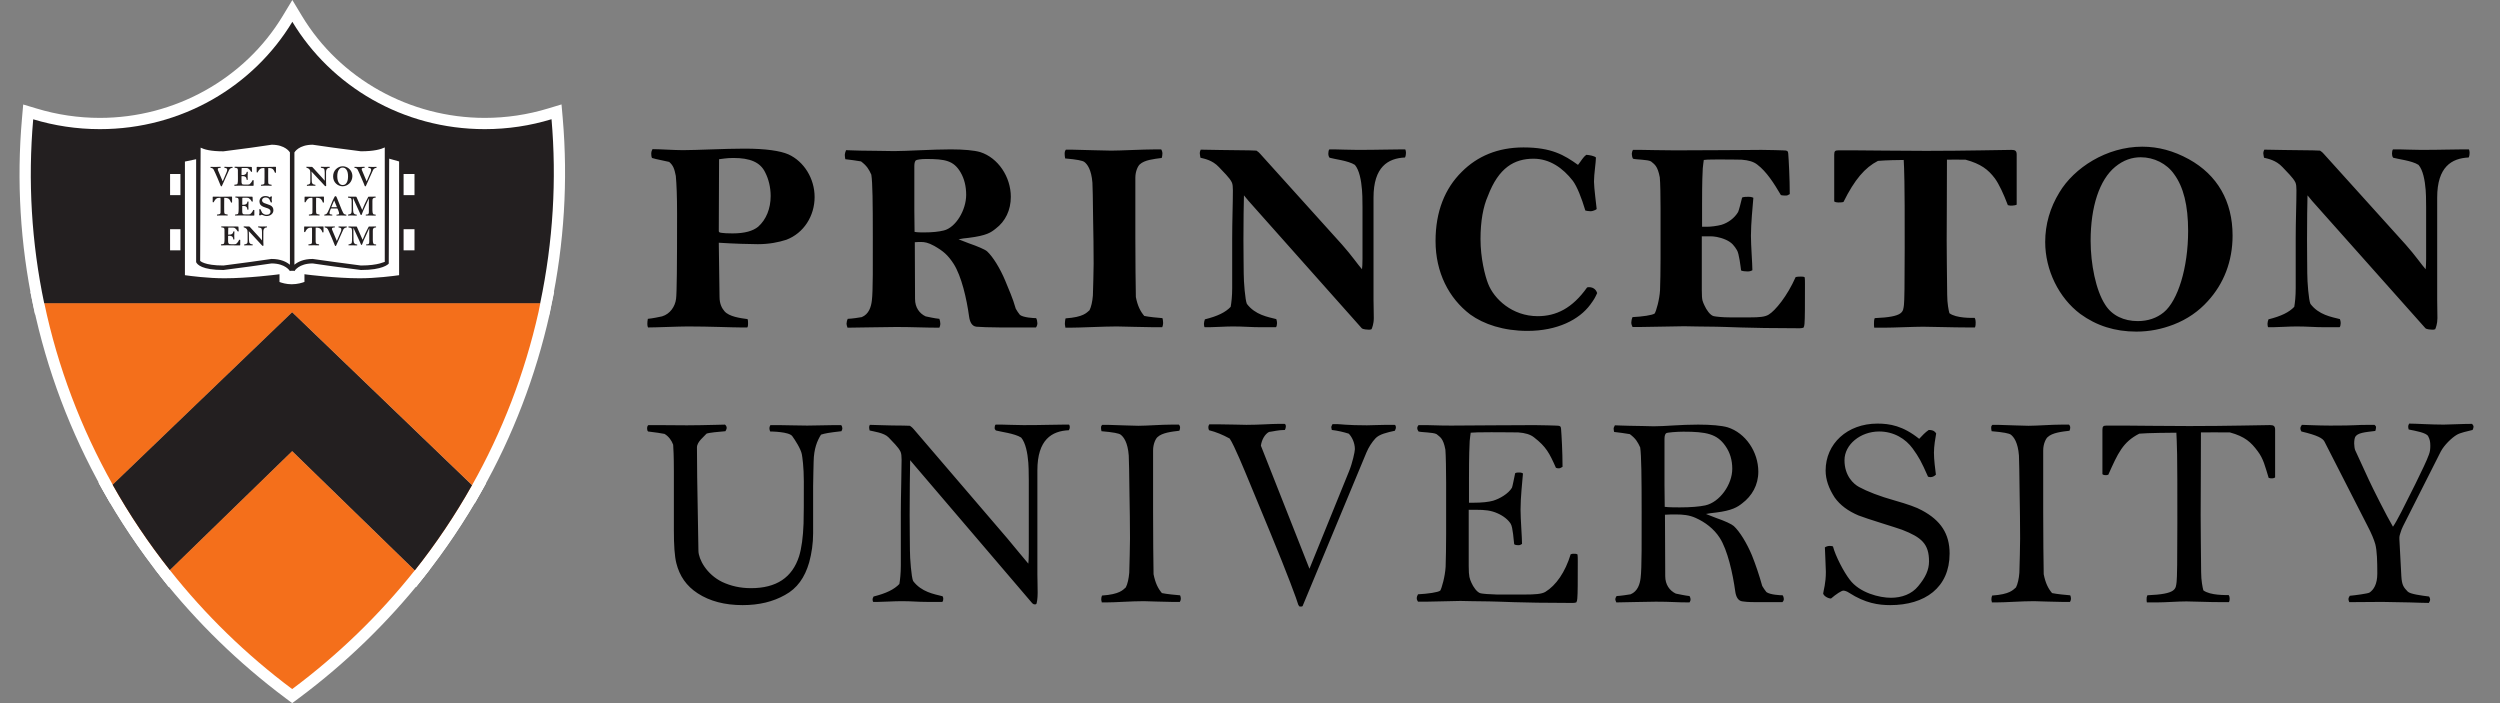 <svg width="64" height="18" viewBox="0 0 64 18" fill="none" xmlns="http://www.w3.org/2000/svg">
<rect x="0" y="0" width="64" height="18" fill="#808080" stroke="none"/>
<path d="M7.394 17.756C6.21 16.87 5.147 15.837 4.234 14.682L4.154 14.581L7.478 11.346L10.813 14.588L10.732 14.69C9.817 15.841 8.752 16.872 7.566 17.756L7.48 17.82L7.394 17.756Z" fill="white"/>
<path d="M7.478 11.145L7.277 11.34L4.146 14.386L3.96 14.568L4.121 14.772C5.042 15.936 6.114 16.979 7.308 17.871L7.48 18L7.652 17.872C8.849 16.981 9.922 15.94 10.844 14.781L11.007 14.576L10.82 14.394L7.679 11.34L7.478 11.145ZM7.478 11.547L10.618 14.601C9.707 15.748 8.65 16.768 7.48 17.64C6.297 16.756 5.246 15.73 4.347 14.593L7.478 11.547Z" fill="white"/>
<path d="M7.481 8.195L2.852 12.642L2.761 12.479C1.931 11.002 1.336 9.424 0.993 7.788L0.956 7.614H14.01L13.929 8.014C13.575 9.588 12.997 11.094 12.211 12.492L12.12 12.654L7.481 8.195Z" fill="white"/>
<path d="M14.187 7.47H0.778L0.851 7.818C1.198 9.468 1.798 11.06 2.635 12.55L2.817 12.875L3.086 12.617L7.481 8.395L11.885 12.629L12.154 12.887L12.336 12.562C13.13 11.153 13.712 9.634 14.069 8.047L14.093 7.926L14.114 7.817L14.187 7.47ZM13.832 7.758C13.817 7.834 13.803 7.908 13.787 7.984C13.43 9.574 12.85 11.062 12.085 12.421L7.481 7.995L2.886 12.409C2.073 10.961 1.477 9.395 1.134 7.758L13.832 7.758Z" fill="white"/>
<path d="M7.478 11.748L4.334 14.808L4.235 14.682C3.684 13.986 3.187 13.245 2.758 12.479L2.703 12.382L7.478 7.795L12.262 12.395L12.208 12.491C11.776 13.261 11.28 14.001 10.732 14.691L10.633 14.815L7.478 11.748Z" fill="white"/>
<path d="M7.479 7.595L7.279 7.787L2.684 12.201L2.523 12.355L2.632 12.55C3.065 13.321 3.566 14.069 4.122 14.772L4.32 15.023L4.549 14.8L7.479 11.949L10.418 14.808L10.647 15.03L10.845 14.78C11.397 14.084 11.898 13.338 12.334 12.562L12.443 12.367L12.282 12.213L7.678 7.787L7.479 7.595ZM7.479 7.995L12.083 12.421C11.653 13.185 11.164 13.914 10.619 14.601L7.479 11.547L4.348 14.593C3.802 13.902 3.312 13.172 2.884 12.409L7.479 7.995Z" fill="white"/>
<path d="M7.478 11.748L4.334 14.808L4.235 14.682C3.684 13.986 3.187 13.245 2.758 12.479L2.703 12.382L7.478 7.795L12.262 12.395L12.208 12.491C11.776 13.261 11.28 14.001 10.732 14.691L10.633 14.815L7.478 11.748Z" fill="white"/>
<path d="M7.479 7.595L7.279 7.787L2.684 12.201L2.523 12.355L2.632 12.55C3.065 13.321 3.566 14.069 4.122 14.772L4.32 15.023L4.549 14.8L7.479 11.949L10.418 14.808L10.647 15.03L10.845 14.78C11.397 14.084 11.898 13.338 12.334 12.562L12.443 12.367L12.282 12.213L7.678 7.787L7.479 7.595ZM7.479 7.995L12.083 12.421C11.653 13.185 11.164 13.914 10.619 14.601L7.479 11.547L4.348 14.593C3.802 13.902 3.312 13.172 2.884 12.409L7.479 7.995Z" fill="white"/>
<path d="M1.013 7.907L0.989 7.792C0.662 6.229 0.567 4.631 0.707 3.041L0.722 2.864L0.892 2.916C1.43 3.079 1.99 3.162 2.557 3.162C4.524 3.162 6.364 2.136 7.361 0.484L7.484 0.279L7.608 0.484C8.602 2.136 10.443 3.162 12.41 3.162C12.978 3.162 13.539 3.079 14.077 2.915L14.247 2.863L14.262 3.04C14.399 4.618 14.3 6.216 13.97 7.792L13.947 7.907L1.013 7.907Z" fill="white"/>
<path d="M7.484 0L7.237 0.409C6.267 2.018 4.473 3.018 2.557 3.018C2.007 3.018 1.46 2.937 0.934 2.777L0.594 2.675L0.563 3.028C0.422 4.631 0.518 6.246 0.848 7.822L0.896 8.051H14.064L14.111 7.822C14.444 6.232 14.543 4.619 14.406 3.028L14.375 2.673L14.034 2.776C13.51 2.936 12.963 3.018 12.41 3.018C10.493 3.018 8.7 2.018 7.731 0.41L7.484 0ZM7.484 0.559C8.474 2.202 10.309 3.306 12.41 3.306C13.006 3.306 13.579 3.217 14.119 3.053C14.252 4.592 14.162 6.175 13.829 7.762H1.13C0.806 6.215 0.712 4.628 0.85 3.054C1.389 3.217 1.962 3.306 2.557 3.306C4.657 3.306 6.493 2.202 7.484 0.559Z" fill="white"/>
<path d="M4.347 14.593C5.246 15.73 6.297 16.756 7.48 17.64C8.65 16.768 9.707 15.748 10.618 14.601L7.478 11.547L4.347 14.593Z" fill="#F46F1B"/>
<path d="M2.886 12.409L7.481 7.995L12.085 12.421C12.85 11.062 13.43 9.574 13.787 7.984C13.803 7.908 13.817 7.834 13.832 7.759H1.134C1.477 9.396 2.073 10.961 2.886 12.409Z" fill="#F46F1B"/>
<path d="M2.884 12.409C3.312 13.172 3.801 13.902 4.348 14.593L7.479 11.547L10.619 14.601C11.164 13.914 11.653 13.185 12.082 12.421L7.479 7.995L2.884 12.409Z" fill="#F46F1B"/>
<path d="M7.479 11.346L4.363 14.378C3.883 13.759 3.447 13.107 3.064 12.435L7.479 8.195L11.902 12.448C11.516 13.123 11.082 13.771 10.605 14.386L7.479 11.346Z" fill="#231F20"/>
<path d="M7.479 7.995L2.884 12.409C3.312 13.172 3.802 13.902 4.348 14.593L7.479 11.547L10.619 14.601C11.164 13.914 11.653 13.185 12.083 12.421L7.479 7.995ZM7.479 8.395L11.721 12.473C11.38 13.062 11.002 13.628 10.589 14.169L7.68 11.34L7.479 11.145L7.277 11.34L4.378 14.161C3.964 13.617 3.584 13.047 3.245 12.461L7.479 8.395ZM14.119 3.052C13.579 3.217 13.006 3.306 12.41 3.306C10.309 3.306 8.474 2.202 7.484 0.558C6.493 2.202 4.657 3.306 2.557 3.306C1.962 3.306 1.389 3.217 0.85 3.054C0.712 4.628 0.806 6.215 1.131 7.762H13.829C14.162 6.175 14.252 4.592 14.119 3.052Z" fill="#231F20"/>
<path d="M10.611 4.995V4.455H10.281V4.074L9.936 3.978H9.911V3.654C9.911 3.654 9.791 3.797 9.244 3.797C8.726 3.797 8.422 3.629 8.009 3.629C7.613 3.629 7.491 3.856 7.491 3.856V3.987H7.477V3.856C7.477 3.856 7.354 3.629 6.959 3.629C6.547 3.629 6.243 3.799 5.725 3.799C5.177 3.799 5.083 3.655 5.083 3.655V3.995H5.06L4.685 4.074V4.455H4.354V4.995H4.685V5.868H4.354V6.408H4.685V7.08C4.685 7.08 5.24 7.167 5.754 7.167C6.361 7.167 6.712 7.079 7.106 7.071V7.241C7.106 7.241 7.265 7.32 7.476 7.32C7.69 7.32 7.86 7.241 7.86 7.241V7.071C8.254 7.079 8.604 7.167 9.215 7.167C9.726 7.167 10.281 7.08 10.281 7.08V6.408H10.611V5.868H10.281V4.995H10.611Z" fill="white"/>
<path d="M10.217 7.045C10.075 7.065 9.626 7.124 9.207 7.124C8.607 7.124 7.867 7.03 7.859 7.029L7.794 7.02V7.217C7.737 7.239 7.613 7.277 7.468 7.277C7.325 7.277 7.209 7.239 7.155 7.219V7.02L7.09 7.029C7.082 7.03 6.342 7.124 5.745 7.124C5.325 7.124 4.875 7.065 4.734 7.045V4.136C4.787 4.125 4.944 4.092 5.021 4.076V6.711C5.049 6.772 5.169 6.912 5.72 6.912L6.417 6.82L6.95 6.744C7.306 6.744 7.418 6.933 7.423 6.941L7.439 6.932H7.521L7.537 6.941C7.542 6.933 7.651 6.744 8.005 6.744L8.537 6.82L9.24 6.912C9.798 6.912 9.938 6.765 9.952 6.748L9.963 4.062C10.036 4.083 10.17 4.12 10.217 4.133V7.045ZM5.136 3.78C5.228 3.826 5.393 3.874 5.72 3.874L6.422 3.782L6.955 3.705C7.304 3.705 7.416 3.892 7.422 3.902V6.778C7.337 6.707 7.194 6.629 6.95 6.629L6.393 6.708L5.72 6.797C5.228 6.797 5.125 6.679 5.124 6.678C5.124 6.678 5.134 3.976 5.136 3.78ZM7.537 3.902C7.542 3.894 7.651 3.705 8.005 3.705L8.537 3.781L9.24 3.873C9.581 3.873 9.754 3.82 9.85 3.774V6.707C9.843 6.692 9.705 6.797 9.24 6.797L8.562 6.707L8.005 6.629C7.763 6.629 7.622 6.707 7.537 6.777V3.902ZM9.963 3.942L9.965 3.528L9.865 3.634C9.863 3.635 9.74 3.758 9.24 3.758L8.562 3.668L8.005 3.59C7.699 3.59 7.546 3.715 7.48 3.791C7.413 3.715 7.259 3.59 6.955 3.59L6.398 3.669L5.72 3.759C5.228 3.759 5.125 3.641 5.124 3.64L5.022 3.515L5.021 3.674V3.958L4.619 4.042V7.145L4.668 7.152C4.673 7.153 5.233 7.24 5.745 7.24C6.251 7.24 6.851 7.173 7.04 7.151V7.292L7.071 7.309C7.079 7.312 7.245 7.393 7.468 7.393C7.692 7.393 7.869 7.312 7.876 7.309L7.909 7.293V7.151C8.099 7.173 8.699 7.24 9.207 7.24C9.717 7.24 10.278 7.153 10.283 7.152L10.332 7.145V4.046L9.963 3.942Z" fill="#231F20"/>
<path d="M5.952 4.296C5.907 4.3 5.878 4.323 5.864 4.354L5.679 4.765C5.679 4.765 5.67 4.771 5.665 4.771C5.659 4.771 5.652 4.765 5.648 4.752C5.643 4.738 5.621 4.68 5.572 4.568L5.513 4.434C5.491 4.384 5.475 4.351 5.469 4.341C5.447 4.304 5.42 4.301 5.391 4.296C5.388 4.292 5.388 4.287 5.388 4.284C5.388 4.279 5.388 4.277 5.39 4.272H5.42C5.455 4.272 5.484 4.274 5.51 4.274C5.541 4.274 5.591 4.27 5.625 4.27H5.646C5.649 4.272 5.65 4.278 5.65 4.281C5.65 4.284 5.65 4.292 5.648 4.295C5.625 4.297 5.575 4.296 5.575 4.328C5.575 4.335 5.576 4.347 5.579 4.355L5.701 4.643L5.802 4.404C5.811 4.385 5.816 4.363 5.816 4.341C5.816 4.314 5.797 4.302 5.746 4.296C5.745 4.293 5.743 4.288 5.743 4.285C5.743 4.28 5.745 4.274 5.746 4.27H5.76C5.783 4.27 5.806 4.274 5.856 4.274C5.865 4.274 5.9 4.272 5.917 4.272H5.952C5.954 4.276 5.957 4.278 5.957 4.283C5.957 4.286 5.954 4.293 5.952 4.296ZM6.467 4.757C6.319 4.757 6.239 4.754 6.219 4.754C6.203 4.754 6.167 4.752 6.149 4.752C6.129 4.752 6.082 4.756 6.03 4.756L6.001 4.755C5.998 4.75 5.998 4.748 5.998 4.743C5.998 4.74 5.998 4.734 5.999 4.73C6.039 4.726 6.067 4.72 6.074 4.714C6.082 4.704 6.087 4.684 6.09 4.64C6.09 4.617 6.091 4.593 6.091 4.567C6.091 4.529 6.09 4.484 6.09 4.43V4.354C6.088 4.301 6.062 4.301 6.007 4.294C6.006 4.289 6.005 4.285 6.005 4.282C6.005 4.278 6.006 4.27 6.009 4.269H6.036C6.055 4.269 6.103 4.27 6.195 4.27C6.28 4.27 6.362 4.271 6.38 4.271C6.391 4.271 6.424 4.273 6.431 4.273C6.442 4.273 6.447 4.274 6.447 4.284L6.453 4.394C6.447 4.398 6.445 4.399 6.44 4.399C6.435 4.399 6.432 4.399 6.428 4.398C6.396 4.342 6.38 4.331 6.355 4.313C6.346 4.306 6.333 4.302 6.312 4.301C6.306 4.301 6.289 4.3 6.247 4.3C6.214 4.3 6.197 4.301 6.192 4.301C6.186 4.301 6.188 4.301 6.185 4.32C6.184 4.331 6.183 4.354 6.183 4.418V4.481H6.2C6.221 4.481 6.243 4.479 6.255 4.475C6.274 4.47 6.295 4.456 6.305 4.44C6.309 4.435 6.314 4.408 6.316 4.4C6.319 4.398 6.325 4.397 6.332 4.397C6.336 4.396 6.34 4.398 6.344 4.4C6.343 4.42 6.34 4.457 6.34 4.505C6.34 4.528 6.342 4.58 6.342 4.602C6.337 4.605 6.335 4.605 6.328 4.605C6.325 4.605 6.318 4.605 6.315 4.604C6.31 4.562 6.303 4.534 6.269 4.519C6.249 4.511 6.234 4.509 6.214 4.509C6.204 4.509 6.192 4.51 6.182 4.511V4.639C6.182 4.668 6.184 4.686 6.189 4.696C6.192 4.704 6.203 4.721 6.218 4.723C6.225 4.724 6.237 4.726 6.263 4.726H6.333C6.351 4.726 6.377 4.724 6.386 4.718C6.403 4.707 6.448 4.659 6.464 4.614C6.47 4.611 6.474 4.611 6.478 4.611C6.483 4.611 6.487 4.613 6.493 4.615V4.743C6.493 4.756 6.485 4.757 6.467 4.757ZM7.053 4.423C7.049 4.423 7.045 4.422 7.039 4.422C7.028 4.392 7.014 4.365 7.003 4.35C6.983 4.325 6.964 4.308 6.913 4.303C6.902 4.302 6.875 4.302 6.866 4.302L6.865 4.517C6.865 4.551 6.865 4.59 6.866 4.665C6.867 4.721 6.892 4.721 6.95 4.729C6.954 4.734 6.955 4.739 6.955 4.742C6.955 4.746 6.954 4.751 6.951 4.755H6.93C6.896 4.755 6.828 4.752 6.807 4.752C6.793 4.752 6.718 4.756 6.683 4.756C6.68 4.75 6.679 4.75 6.679 4.742C6.679 4.739 6.68 4.734 6.682 4.73C6.76 4.724 6.768 4.709 6.77 4.685C6.772 4.669 6.772 4.605 6.772 4.539V4.362C6.772 4.339 6.771 4.316 6.768 4.302C6.753 4.302 6.706 4.302 6.692 4.308C6.653 4.322 6.624 4.355 6.594 4.414C6.591 4.415 6.585 4.415 6.582 4.415C6.577 4.415 6.573 4.414 6.571 4.411V4.286C6.571 4.275 6.572 4.271 6.585 4.271C6.597 4.271 6.614 4.273 6.638 4.273C6.655 4.273 6.726 4.274 6.815 4.274C6.932 4.274 7.019 4.27 7.041 4.27C7.053 4.27 7.061 4.27 7.065 4.275C7.066 4.277 7.065 4.286 7.065 4.293V4.418C7.063 4.422 7.057 4.423 7.053 4.423ZM5.928 5.186C5.924 5.186 5.92 5.185 5.914 5.185C5.904 5.155 5.89 5.127 5.878 5.113C5.859 5.088 5.838 5.071 5.787 5.066C5.776 5.064 5.749 5.064 5.74 5.064L5.739 5.28C5.739 5.314 5.739 5.353 5.74 5.427C5.741 5.484 5.767 5.484 5.826 5.491C5.828 5.495 5.829 5.5 5.829 5.505C5.829 5.509 5.829 5.513 5.827 5.517H5.806C5.771 5.517 5.703 5.515 5.683 5.515C5.668 5.515 5.594 5.519 5.558 5.519C5.556 5.513 5.554 5.513 5.554 5.505C5.554 5.502 5.556 5.497 5.557 5.493C5.634 5.487 5.642 5.472 5.646 5.447C5.647 5.432 5.647 5.367 5.647 5.302V5.124C5.647 5.102 5.647 5.079 5.643 5.064C5.629 5.064 5.58 5.064 5.567 5.07C5.527 5.085 5.5 5.117 5.47 5.177C5.465 5.178 5.46 5.178 5.456 5.178C5.454 5.178 5.452 5.178 5.45 5.177C5.448 5.176 5.447 5.175 5.445 5.174V5.049C5.445 5.037 5.447 5.034 5.46 5.034C5.472 5.034 5.489 5.035 5.513 5.035C5.531 5.035 5.602 5.036 5.691 5.036C5.807 5.036 5.894 5.033 5.916 5.033C5.928 5.033 5.936 5.033 5.94 5.037C5.942 5.04 5.941 5.049 5.941 5.055V5.18C5.939 5.182 5.938 5.184 5.935 5.185C5.933 5.186 5.931 5.186 5.928 5.186ZM6.485 5.52C6.339 5.52 6.257 5.516 6.238 5.516C6.222 5.516 6.186 5.515 6.167 5.515C6.148 5.515 6.1 5.518 6.049 5.518L6.019 5.517C6.017 5.513 6.016 5.511 6.016 5.506C6.016 5.503 6.016 5.497 6.019 5.493C6.058 5.489 6.086 5.482 6.092 5.477C6.101 5.467 6.105 5.446 6.108 5.402C6.109 5.38 6.11 5.355 6.11 5.329C6.11 5.292 6.109 5.247 6.109 5.193C6.109 5.154 6.108 5.132 6.108 5.116C6.106 5.063 6.082 5.063 6.026 5.056C6.024 5.053 6.023 5.048 6.023 5.044C6.023 5.041 6.025 5.033 6.028 5.032H6.054C6.074 5.032 6.121 5.033 6.213 5.033C6.299 5.033 6.38 5.034 6.399 5.034C6.409 5.034 6.443 5.035 6.449 5.035C6.461 5.035 6.466 5.036 6.466 5.046L6.471 5.157C6.466 5.16 6.463 5.161 6.458 5.161C6.454 5.161 6.451 5.161 6.446 5.16C6.415 5.105 6.399 5.094 6.373 5.076C6.364 5.069 6.352 5.064 6.331 5.063C6.325 5.063 6.308 5.062 6.265 5.062C6.233 5.062 6.215 5.063 6.211 5.063C6.204 5.063 6.206 5.063 6.203 5.082C6.203 5.094 6.202 5.116 6.202 5.18V5.243H6.218C6.241 5.243 6.262 5.241 6.273 5.238C6.293 5.232 6.313 5.219 6.324 5.203C6.327 5.197 6.333 5.17 6.334 5.162C6.339 5.16 6.344 5.159 6.35 5.159C6.356 5.159 6.36 5.16 6.363 5.162C6.362 5.183 6.358 5.22 6.358 5.267C6.358 5.291 6.361 5.343 6.361 5.364C6.356 5.367 6.354 5.367 6.347 5.367C6.343 5.367 6.337 5.367 6.333 5.366C6.328 5.324 6.322 5.297 6.287 5.282C6.267 5.274 6.252 5.272 6.234 5.272C6.224 5.272 6.211 5.273 6.201 5.274V5.401C6.201 5.43 6.203 5.448 6.207 5.459C6.211 5.467 6.222 5.483 6.236 5.486C6.243 5.487 6.256 5.489 6.281 5.489H6.352C6.37 5.489 6.395 5.487 6.404 5.481C6.422 5.47 6.467 5.422 6.483 5.376C6.488 5.374 6.493 5.374 6.497 5.374C6.501 5.374 6.506 5.375 6.511 5.378V5.506C6.511 5.518 6.503 5.52 6.485 5.52ZM6.827 5.531C6.787 5.531 6.742 5.515 6.715 5.502C6.709 5.499 6.703 5.497 6.697 5.497C6.691 5.497 6.676 5.505 6.66 5.516C6.649 5.516 6.636 5.511 6.633 5.502C6.633 5.491 6.642 5.461 6.642 5.442C6.642 5.43 6.638 5.375 6.637 5.363C6.642 5.356 6.65 5.353 6.658 5.353H6.666C6.676 5.373 6.697 5.426 6.711 5.447C6.742 5.482 6.787 5.498 6.819 5.498C6.855 5.498 6.882 5.491 6.898 5.474C6.921 5.453 6.925 5.439 6.925 5.416C6.925 5.398 6.922 5.383 6.912 5.372C6.899 5.356 6.889 5.349 6.861 5.336C6.84 5.326 6.764 5.307 6.737 5.292C6.703 5.276 6.686 5.263 6.67 5.245C6.649 5.219 6.642 5.184 6.642 5.156C6.642 5.078 6.703 5.019 6.791 5.019C6.824 5.019 6.869 5.023 6.907 5.053C6.916 5.043 6.926 5.034 6.936 5.025C6.95 5.025 6.96 5.033 6.962 5.038C6.96 5.05 6.954 5.08 6.954 5.105C6.954 5.117 6.962 5.169 6.962 5.177C6.956 5.179 6.95 5.184 6.942 5.184C6.94 5.184 6.937 5.183 6.933 5.182C6.92 5.158 6.907 5.119 6.893 5.097C6.87 5.067 6.839 5.055 6.796 5.055C6.747 5.055 6.708 5.086 6.708 5.128C6.708 5.168 6.74 5.187 6.768 5.2C6.792 5.209 6.816 5.218 6.841 5.226C6.877 5.238 6.904 5.247 6.919 5.255C6.975 5.284 6.999 5.326 6.999 5.383C6.999 5.473 6.917 5.531 6.827 5.531ZM6.124 6.283C5.977 6.283 5.897 6.28 5.877 6.28C5.861 6.28 5.825 6.279 5.807 6.279C5.787 6.279 5.739 6.282 5.687 6.282L5.658 6.281C5.656 6.277 5.656 6.274 5.656 6.27C5.656 6.266 5.656 6.261 5.657 6.256C5.696 6.253 5.724 6.246 5.731 6.24C5.739 6.23 5.745 6.21 5.747 6.166C5.747 6.144 5.748 6.119 5.748 6.093C5.748 6.056 5.747 6.011 5.747 5.957V5.88C5.746 5.827 5.72 5.827 5.665 5.82C5.664 5.816 5.663 5.812 5.663 5.808C5.663 5.804 5.664 5.797 5.667 5.795H5.694C5.712 5.795 5.761 5.797 5.853 5.797C5.937 5.797 6.02 5.798 6.038 5.798C6.049 5.798 6.081 5.799 6.088 5.799C6.1 5.799 6.104 5.8 6.104 5.81L6.111 5.921C6.104 5.924 6.103 5.925 6.098 5.925C6.093 5.925 6.09 5.925 6.086 5.924C6.053 5.869 6.038 5.858 6.013 5.839C6.004 5.833 5.99 5.828 5.97 5.827C5.963 5.827 5.946 5.826 5.905 5.826C5.871 5.826 5.854 5.827 5.85 5.827C5.844 5.827 5.845 5.827 5.843 5.846C5.842 5.858 5.841 5.88 5.841 5.944V6.007H5.857C5.879 6.007 5.9 6.005 5.913 6.002C5.932 5.996 5.952 5.983 5.962 5.967C5.966 5.961 5.971 5.934 5.974 5.926C5.977 5.924 5.983 5.923 5.989 5.923C5.994 5.923 5.998 5.924 6.002 5.926C6 5.946 5.997 5.983 5.997 6.031C5.997 6.055 6 6.106 6 6.128C5.995 6.131 5.992 6.131 5.986 6.131C5.983 6.131 5.976 6.131 5.972 6.13C5.968 6.089 5.961 6.06 5.926 6.046C5.907 6.038 5.891 6.035 5.872 6.035C5.862 6.035 5.85 6.037 5.839 6.038V6.165C5.839 6.194 5.842 6.212 5.846 6.222C5.85 6.23 5.861 6.247 5.876 6.249C5.882 6.251 5.894 6.253 5.92 6.253H5.99C6.008 6.253 6.034 6.251 6.043 6.245C6.06 6.234 6.105 6.185 6.121 6.14C6.128 6.138 6.131 6.138 6.136 6.138C6.14 6.138 6.145 6.139 6.15 6.141V6.27C6.15 6.282 6.142 6.283 6.124 6.283ZM6.834 5.82C6.784 5.823 6.742 5.85 6.742 5.929L6.741 6.179C6.741 6.189 6.745 6.26 6.745 6.287C6.737 6.291 6.729 6.295 6.725 6.295C6.723 6.295 6.718 6.291 6.712 6.287L6.369 5.917L6.372 5.993L6.373 6.129C6.373 6.139 6.376 6.165 6.378 6.184C6.38 6.215 6.389 6.225 6.403 6.236C6.42 6.251 6.448 6.255 6.468 6.257C6.47 6.261 6.471 6.265 6.471 6.269C6.471 6.273 6.469 6.277 6.467 6.281H6.43C6.398 6.281 6.373 6.28 6.341 6.28C6.319 6.28 6.289 6.282 6.267 6.282H6.252C6.25 6.279 6.25 6.273 6.25 6.271C6.25 6.269 6.25 6.264 6.253 6.258C6.278 6.256 6.316 6.245 6.331 6.225C6.336 6.212 6.339 6.19 6.339 6.166V5.992C6.339 5.963 6.337 5.949 6.336 5.922C6.335 5.899 6.331 5.882 6.319 5.869C6.318 5.865 6.307 5.854 6.296 5.843C6.284 5.834 6.257 5.826 6.24 5.819C6.239 5.816 6.237 5.812 6.237 5.808C6.237 5.805 6.238 5.799 6.24 5.796H6.253C6.263 5.796 6.316 5.798 6.356 5.798H6.38C6.385 5.8 6.392 5.805 6.395 5.808L6.649 6.086C6.668 6.108 6.693 6.136 6.707 6.154V5.953C6.707 5.926 6.706 5.907 6.705 5.897C6.702 5.877 6.698 5.859 6.69 5.845C6.682 5.833 6.635 5.826 6.61 5.82C6.608 5.816 6.608 5.81 6.608 5.806C6.608 5.803 6.608 5.8 6.609 5.796H6.623C6.647 5.796 6.685 5.799 6.709 5.799C6.768 5.799 6.786 5.797 6.815 5.797H6.834C6.836 5.801 6.836 5.806 6.836 5.809C6.836 5.811 6.836 5.817 6.834 5.82ZM8.439 4.294C8.391 4.296 8.347 4.323 8.347 4.402V4.652C8.347 4.662 8.35 4.733 8.35 4.76C8.344 4.765 8.335 4.768 8.331 4.768C8.328 4.768 8.324 4.765 8.318 4.76L7.974 4.391L7.979 4.466L7.98 4.603C7.98 4.613 7.982 4.639 7.983 4.658C7.986 4.688 7.995 4.698 8.008 4.71C8.026 4.724 8.054 4.729 8.073 4.731C8.075 4.734 8.076 4.738 8.076 4.742C8.076 4.747 8.075 4.751 8.073 4.754H8.035C8.004 4.754 7.98 4.754 7.946 4.754C7.925 4.754 7.895 4.756 7.874 4.756H7.858C7.857 4.752 7.856 4.748 7.856 4.745C7.856 4.742 7.856 4.738 7.859 4.732C7.883 4.73 7.921 4.719 7.936 4.698C7.943 4.686 7.944 4.664 7.944 4.64V4.465C7.944 4.437 7.944 4.422 7.943 4.395C7.942 4.373 7.936 4.356 7.926 4.342C7.923 4.339 7.913 4.328 7.901 4.316C7.891 4.307 7.862 4.3 7.845 4.293C7.845 4.288 7.843 4.283 7.843 4.281C7.844 4.277 7.844 4.273 7.845 4.269H7.859C7.868 4.269 7.921 4.272 7.962 4.272H7.985C7.99 4.274 7.998 4.278 8.001 4.281L8.256 4.56C8.275 4.581 8.3 4.609 8.313 4.627V4.427C8.313 4.4 8.311 4.381 8.31 4.37C8.309 4.352 8.304 4.335 8.295 4.319C8.287 4.306 8.24 4.3 8.216 4.294C8.214 4.289 8.213 4.284 8.213 4.279C8.213 4.277 8.213 4.274 8.215 4.269H8.23C8.254 4.269 8.292 4.272 8.315 4.272C8.373 4.272 8.392 4.27 8.421 4.27H8.439C8.441 4.274 8.443 4.278 8.443 4.283C8.443 4.287 8.441 4.291 8.439 4.294ZM8.866 4.34C8.843 4.309 8.813 4.29 8.77 4.29C8.729 4.29 8.703 4.307 8.679 4.34C8.65 4.377 8.634 4.437 8.634 4.512C8.634 4.587 8.65 4.645 8.677 4.683C8.702 4.719 8.73 4.737 8.773 4.737C8.825 4.737 8.855 4.712 8.879 4.67C8.9 4.633 8.91 4.581 8.91 4.514C8.91 4.434 8.894 4.377 8.866 4.34ZM8.945 4.696C8.898 4.742 8.832 4.769 8.771 4.769C8.714 4.769 8.648 4.745 8.601 4.699C8.551 4.651 8.528 4.586 8.528 4.514C8.528 4.445 8.551 4.38 8.601 4.33C8.656 4.278 8.714 4.257 8.773 4.257C8.816 4.257 8.855 4.268 8.901 4.293C8.977 4.341 9.021 4.421 9.021 4.509C9.021 4.578 8.993 4.647 8.945 4.696ZM9.637 4.296C9.593 4.3 9.564 4.323 9.55 4.354L9.365 4.765C9.365 4.765 9.356 4.771 9.351 4.771C9.345 4.771 9.337 4.765 9.334 4.752C9.329 4.738 9.307 4.68 9.257 4.568L9.199 4.434C9.177 4.384 9.16 4.351 9.155 4.341C9.132 4.304 9.106 4.301 9.077 4.296C9.072 4.292 9.072 4.287 9.072 4.284C9.072 4.279 9.072 4.277 9.076 4.272H9.106C9.14 4.272 9.169 4.274 9.195 4.274C9.225 4.274 9.276 4.27 9.311 4.27H9.33C9.335 4.272 9.336 4.278 9.336 4.281C9.336 4.284 9.336 4.292 9.334 4.295C9.31 4.297 9.26 4.296 9.26 4.328C9.26 4.335 9.26 4.347 9.265 4.355L9.386 4.643L9.488 4.404C9.496 4.384 9.501 4.363 9.501 4.341C9.501 4.314 9.481 4.302 9.43 4.296C9.43 4.293 9.428 4.288 9.428 4.285C9.428 4.28 9.43 4.274 9.43 4.27H9.445C9.468 4.27 9.49 4.274 9.542 4.274C9.55 4.274 9.586 4.272 9.603 4.272H9.638C9.64 4.276 9.641 4.278 9.641 4.283C9.641 4.286 9.64 4.293 9.637 4.296ZM8.28 5.186C8.276 5.186 8.273 5.185 8.266 5.185C8.256 5.155 8.242 5.127 8.23 5.113C8.211 5.088 8.19 5.071 8.14 5.066C8.128 5.064 8.101 5.064 8.092 5.064L8.091 5.28C8.091 5.314 8.091 5.353 8.092 5.427C8.093 5.484 8.119 5.484 8.178 5.491C8.181 5.497 8.181 5.502 8.181 5.505C8.181 5.509 8.181 5.513 8.179 5.517H8.158C8.123 5.517 8.055 5.515 8.035 5.515C8.02 5.515 7.946 5.519 7.91 5.519C7.908 5.513 7.906 5.513 7.906 5.505C7.906 5.502 7.908 5.497 7.909 5.493C7.986 5.487 7.994 5.472 7.998 5.447C7.999 5.432 7.999 5.367 7.999 5.302V5.124C7.999 5.102 7.999 5.079 7.995 5.064C7.981 5.064 7.932 5.064 7.919 5.07C7.879 5.085 7.853 5.117 7.822 5.177C7.818 5.178 7.812 5.178 7.808 5.178C7.806 5.178 7.804 5.178 7.802 5.177C7.8 5.176 7.799 5.175 7.797 5.174V5.049C7.797 5.037 7.799 5.034 7.812 5.034C7.824 5.034 7.841 5.035 7.865 5.035C7.883 5.035 7.954 5.036 8.043 5.036C8.159 5.036 8.246 5.033 8.268 5.033C8.28 5.033 8.288 5.033 8.292 5.037C8.294 5.04 8.293 5.049 8.293 5.055V5.18C8.291 5.182 8.29 5.184 8.287 5.185C8.285 5.186 8.283 5.186 8.28 5.186ZM8.556 5.133H8.555C8.545 5.152 8.527 5.194 8.52 5.212C8.494 5.275 8.485 5.297 8.481 5.305H8.626C8.615 5.276 8.578 5.187 8.556 5.133ZM8.864 5.519H8.826C8.801 5.519 8.773 5.516 8.744 5.516C8.697 5.516 8.639 5.519 8.616 5.519C8.614 5.517 8.613 5.513 8.613 5.507C8.613 5.504 8.614 5.499 8.615 5.496C8.663 5.493 8.681 5.486 8.681 5.467C8.681 5.459 8.681 5.443 8.667 5.403C8.652 5.367 8.644 5.352 8.641 5.343C8.639 5.339 8.638 5.337 8.628 5.337H8.474C8.464 5.349 8.452 5.383 8.438 5.43C8.435 5.443 8.435 5.454 8.435 5.459C8.435 5.475 8.45 5.493 8.504 5.493C8.506 5.498 8.507 5.502 8.507 5.507C8.507 5.51 8.507 5.514 8.506 5.518H8.492C8.456 5.518 8.446 5.516 8.408 5.516C8.383 5.516 8.323 5.518 8.303 5.518C8.302 5.514 8.301 5.513 8.301 5.508C8.301 5.505 8.301 5.501 8.303 5.496C8.332 5.489 8.359 5.481 8.373 5.46C8.381 5.449 8.407 5.403 8.435 5.334C8.462 5.268 8.494 5.186 8.509 5.152C8.53 5.109 8.536 5.096 8.543 5.081C8.551 5.064 8.56 5.047 8.569 5.031C8.573 5.025 8.583 5.022 8.588 5.022C8.596 5.022 8.606 5.026 8.609 5.032C8.614 5.041 8.62 5.05 8.621 5.055C8.649 5.123 8.671 5.183 8.706 5.266C8.724 5.308 8.733 5.335 8.752 5.379C8.766 5.406 8.774 5.427 8.787 5.452C8.805 5.489 8.835 5.489 8.864 5.497C8.865 5.501 8.868 5.504 8.868 5.508C8.868 5.513 8.866 5.515 8.864 5.519ZM9.616 5.52L9.419 5.517H9.365C9.363 5.513 9.362 5.509 9.362 5.505C9.362 5.498 9.363 5.497 9.366 5.493C9.377 5.491 9.402 5.493 9.415 5.488C9.435 5.479 9.443 5.459 9.443 5.43V5.079H9.442L9.338 5.307C9.327 5.332 9.313 5.358 9.302 5.385C9.279 5.438 9.266 5.474 9.259 5.496C9.256 5.505 9.248 5.505 9.244 5.505C9.237 5.505 9.232 5.503 9.229 5.491C9.215 5.462 9.206 5.443 9.202 5.43L9.04 5.073H9.036V5.165L9.04 5.392C9.04 5.462 9.076 5.495 9.131 5.495C9.133 5.498 9.135 5.502 9.135 5.506C9.135 5.51 9.134 5.514 9.132 5.518C9.129 5.518 9.117 5.52 9.107 5.52C9.1 5.52 9.065 5.516 9.013 5.516C8.998 5.516 8.968 5.517 8.944 5.517H8.911C8.91 5.513 8.909 5.509 8.909 5.505C8.909 5.504 8.91 5.498 8.911 5.495C8.925 5.491 8.972 5.48 8.982 5.47C8.993 5.46 9.002 5.439 9.002 5.391V5.141C9 5.102 8.996 5.086 8.977 5.072C8.969 5.067 8.938 5.063 8.912 5.06C8.91 5.056 8.909 5.051 8.909 5.046C8.909 5.043 8.91 5.038 8.912 5.033C8.932 5.033 8.965 5.035 8.999 5.035H9.117C9.122 5.038 9.124 5.041 9.128 5.047L9.273 5.376L9.299 5.311C9.321 5.258 9.354 5.178 9.4 5.093C9.41 5.073 9.423 5.049 9.429 5.036L9.614 5.033C9.616 5.037 9.619 5.041 9.619 5.045C9.619 5.05 9.618 5.054 9.616 5.058C9.595 5.061 9.56 5.061 9.543 5.089C9.538 5.098 9.534 5.107 9.534 5.147V5.382C9.534 5.472 9.557 5.481 9.567 5.488C9.573 5.491 9.601 5.495 9.616 5.495C9.619 5.499 9.62 5.503 9.62 5.507C9.62 5.514 9.618 5.515 9.616 5.52ZM8.269 5.95C8.265 5.95 8.261 5.949 8.255 5.949C8.245 5.918 8.231 5.891 8.219 5.877C8.199 5.852 8.179 5.835 8.128 5.829C8.117 5.828 8.09 5.828 8.081 5.828L8.08 6.043C8.08 6.077 8.08 6.116 8.081 6.191C8.082 6.247 8.108 6.247 8.167 6.255C8.169 6.259 8.17 6.264 8.17 6.269C8.17 6.273 8.17 6.277 8.168 6.281H8.147C8.112 6.281 8.044 6.279 8.024 6.279C8.009 6.279 7.935 6.282 7.899 6.282C7.896 6.277 7.895 6.277 7.895 6.269C7.895 6.265 7.896 6.261 7.897 6.256C7.975 6.251 7.983 6.236 7.986 6.211C7.988 6.196 7.988 6.131 7.988 6.066V5.888C7.988 5.865 7.988 5.843 7.984 5.828C7.969 5.828 7.921 5.828 7.908 5.834C7.868 5.848 7.841 5.881 7.811 5.941C7.806 5.942 7.801 5.942 7.797 5.942C7.795 5.942 7.793 5.942 7.791 5.941C7.789 5.94 7.787 5.939 7.786 5.937V5.812C7.786 5.801 7.788 5.798 7.801 5.798C7.813 5.798 7.83 5.799 7.854 5.799C7.871 5.799 7.943 5.8 8.032 5.8C8.148 5.8 8.235 5.797 8.257 5.797C8.269 5.797 8.277 5.797 8.28 5.801C8.283 5.803 8.282 5.812 8.282 5.819V5.944C8.28 5.946 8.278 5.947 8.276 5.948C8.274 5.949 8.272 5.95 8.269 5.95ZM8.874 5.823C8.83 5.826 8.801 5.849 8.787 5.88L8.603 6.291C8.603 6.291 8.594 6.298 8.588 6.298C8.582 6.298 8.574 6.291 8.571 6.279C8.567 6.264 8.544 6.207 8.495 6.094L8.436 5.96C8.415 5.91 8.398 5.878 8.392 5.868C8.369 5.831 8.343 5.827 8.314 5.823C8.31 5.818 8.31 5.814 8.31 5.81C8.31 5.806 8.31 5.803 8.313 5.798H8.343C8.377 5.798 8.406 5.8 8.432 5.8C8.463 5.8 8.513 5.797 8.549 5.797H8.568C8.572 5.798 8.573 5.805 8.573 5.808C8.573 5.81 8.573 5.818 8.571 5.821C8.547 5.824 8.498 5.823 8.498 5.854C8.498 5.861 8.498 5.873 8.502 5.881L8.623 6.169L8.725 5.931C8.734 5.911 8.738 5.889 8.738 5.868C8.738 5.84 8.719 5.828 8.668 5.823C8.667 5.819 8.666 5.815 8.666 5.811C8.666 5.807 8.667 5.8 8.668 5.797H8.683C8.705 5.797 8.728 5.8 8.78 5.8C8.787 5.8 8.823 5.798 8.84 5.798H8.875C8.878 5.802 8.879 5.805 8.879 5.809C8.879 5.812 8.878 5.819 8.874 5.823ZM9.627 6.283L9.431 6.281H9.375C9.373 6.277 9.373 6.271 9.373 6.269C9.373 6.262 9.373 6.261 9.376 6.256C9.388 6.255 9.413 6.256 9.426 6.252C9.445 6.243 9.453 6.222 9.453 6.193V5.909C9.453 5.909 9.454 5.858 9.454 5.843H9.452L9.35 6.07C9.337 6.095 9.325 6.122 9.312 6.149C9.29 6.202 9.276 6.238 9.269 6.26C9.267 6.269 9.26 6.269 9.254 6.269C9.248 6.269 9.243 6.266 9.239 6.255C9.227 6.226 9.218 6.207 9.213 6.194L9.05 5.837H9.047V5.928L9.05 6.156C9.051 6.226 9.086 6.259 9.142 6.259C9.145 6.262 9.146 6.269 9.146 6.27C9.146 6.273 9.146 6.277 9.143 6.282C9.139 6.282 9.129 6.283 9.117 6.283C9.111 6.283 9.076 6.28 9.024 6.28C9.008 6.28 8.978 6.281 8.955 6.281H8.923C8.92 6.277 8.919 6.273 8.919 6.269C8.919 6.268 8.92 6.262 8.923 6.259C8.935 6.255 8.983 6.244 8.994 6.234C9.003 6.224 9.012 6.203 9.012 6.155L9.013 6.04L9.012 5.905C9.01 5.865 9.007 5.85 8.987 5.836C8.979 5.83 8.949 5.827 8.924 5.824C8.921 5.82 8.919 5.815 8.919 5.81C8.919 5.807 8.92 5.802 8.924 5.797C8.942 5.797 8.977 5.799 9.009 5.799H9.129C9.132 5.802 9.136 5.804 9.138 5.811L9.283 6.14L9.31 6.075C9.332 6.022 9.365 5.942 9.411 5.856C9.42 5.837 9.434 5.812 9.441 5.8L9.624 5.797C9.627 5.801 9.63 5.804 9.63 5.809C9.63 5.813 9.628 5.817 9.626 5.821C9.606 5.825 9.571 5.825 9.555 5.853C9.549 5.862 9.544 5.871 9.544 5.91V6.146C9.544 6.236 9.567 6.245 9.578 6.252C9.583 6.255 9.611 6.259 9.627 6.259C9.63 6.263 9.631 6.266 9.631 6.271C9.631 6.277 9.629 6.279 9.627 6.283Z" fill="#231F20"/>
<path d="M20.854 5.044C20.854 4.572 20.583 4.132 20.181 3.951C19.974 3.862 19.609 3.805 19.056 3.805C18.571 3.805 17.817 3.844 17.484 3.844C17.251 3.844 16.899 3.818 16.704 3.818C16.685 3.849 16.672 3.893 16.672 3.918C16.672 3.944 16.672 4.012 16.691 4.044C16.811 4.082 17.005 4.113 17.131 4.145C17.238 4.239 17.264 4.321 17.301 4.504C17.32 4.723 17.333 5.001 17.333 5.478C17.333 6.805 17.327 7.502 17.307 7.653C17.283 7.843 17.157 8.037 16.949 8.099C16.855 8.118 16.716 8.15 16.585 8.162C16.576 8.206 16.572 8.25 16.572 8.294C16.572 8.345 16.578 8.352 16.59 8.383C16.791 8.383 17.383 8.357 17.609 8.357C18.169 8.357 18.741 8.383 18.973 8.383H19.131C19.15 8.357 19.15 8.313 19.15 8.283C19.15 8.245 19.15 8.194 19.137 8.169C18.948 8.144 18.666 8.106 18.547 7.968C18.483 7.893 18.42 7.785 18.42 7.597L18.401 6.214C18.778 6.238 19.181 6.251 19.401 6.251C19.691 6.251 19.936 6.201 20.13 6.138C20.577 5.969 20.854 5.528 20.854 5.044ZM19.729 5.018C19.729 5.339 19.615 5.622 19.408 5.805C19.276 5.912 19.068 5.975 18.754 5.975C18.622 5.975 18.521 5.969 18.483 5.962C18.433 5.956 18.401 5.95 18.401 5.917L18.408 4.076C18.483 4.07 18.59 4.044 18.773 4.044C19.2 4.044 19.464 4.151 19.59 4.416C19.677 4.585 19.729 4.799 19.729 5.018ZM26.557 8.276C26.557 8.245 26.544 8.169 26.525 8.144C26.463 8.144 26.205 8.132 26.111 8.062C26.079 8.025 26.029 7.95 26.004 7.904C25.922 7.616 25.828 7.421 25.733 7.183C25.601 6.868 25.419 6.572 25.268 6.433C25.211 6.384 25.017 6.302 24.796 6.226C24.696 6.189 24.614 6.157 24.539 6.126C24.633 6.107 24.677 6.1 24.796 6.089C25.262 6.031 25.369 5.95 25.488 5.855C25.74 5.666 25.877 5.378 25.877 5.038C25.877 4.528 25.551 4.038 25.092 3.893C24.94 3.849 24.671 3.824 24.338 3.824C23.866 3.824 23.206 3.868 22.891 3.868C22.797 3.868 22.249 3.856 22.03 3.856C21.935 3.856 21.696 3.844 21.659 3.844C21.64 3.888 21.627 3.937 21.627 3.963C21.627 3.988 21.634 4.051 21.64 4.076C21.747 4.088 21.942 4.113 22.042 4.132C22.193 4.246 22.244 4.334 22.306 4.472C22.338 4.674 22.344 5.189 22.344 6.075C22.344 6.717 22.351 7.458 22.319 7.698C22.3 7.855 22.244 8.043 22.061 8.118C21.98 8.132 21.828 8.157 21.703 8.162C21.684 8.194 21.671 8.257 21.671 8.289C21.671 8.308 21.684 8.357 21.696 8.389C21.785 8.389 22.747 8.371 22.948 8.371C23.35 8.371 23.69 8.389 24.048 8.389C24.06 8.364 24.073 8.32 24.073 8.294C24.073 8.251 24.06 8.188 24.048 8.162C23.922 8.15 23.765 8.113 23.696 8.099C23.539 8.025 23.425 7.874 23.425 7.653L23.419 6.201C23.469 6.195 23.532 6.195 23.583 6.195C23.664 6.195 23.759 6.208 23.916 6.295C24.148 6.428 24.262 6.523 24.413 6.754C24.614 7.069 24.747 7.647 24.809 8.106C24.828 8.238 24.878 8.352 24.998 8.364C25.048 8.371 25.381 8.383 25.62 8.383H26.52C26.544 8.357 26.557 8.308 26.557 8.276ZM24.734 4.988C24.734 5.378 24.469 5.824 24.162 5.9C24.036 5.931 23.878 5.95 23.646 5.95C23.583 5.95 23.488 5.95 23.413 5.936L23.407 5.402V4.246C23.407 4.17 23.425 4.126 23.444 4.107C23.463 4.088 23.577 4.07 23.709 4.07C24.199 4.07 24.413 4.113 24.589 4.409C24.689 4.579 24.734 4.774 24.734 4.988ZM29.776 8.27C29.776 8.238 29.769 8.169 29.758 8.144C29.663 8.138 29.406 8.113 29.293 8.088C29.192 7.968 29.122 7.83 29.078 7.604C29.072 7.302 29.065 6.679 29.065 6.094V4.548C29.065 4.378 29.135 4.246 29.179 4.208C29.299 4.095 29.538 4.07 29.739 4.044C29.752 4.019 29.758 3.951 29.758 3.925C29.758 3.888 29.739 3.837 29.726 3.825H29.544C29.279 3.825 28.663 3.856 28.449 3.856C28.318 3.856 27.701 3.837 27.425 3.831H27.287C27.268 3.856 27.255 3.881 27.255 3.937C27.255 3.963 27.261 4.026 27.268 4.056C27.576 4.082 27.713 4.113 27.758 4.145C27.834 4.202 27.94 4.34 27.966 4.679C27.972 4.799 27.978 5.057 27.984 5.636C27.991 5.95 27.997 6.389 27.997 6.754C27.997 6.937 27.984 7.346 27.978 7.565C27.966 7.717 27.934 7.861 27.891 7.943C27.815 8.006 27.739 8.118 27.28 8.15C27.268 8.175 27.261 8.257 27.261 8.283C27.261 8.332 27.274 8.357 27.274 8.389H27.381C27.633 8.389 28.261 8.357 28.588 8.357C28.682 8.357 29.336 8.377 29.544 8.377H29.752C29.769 8.345 29.776 8.294 29.776 8.27ZM35.993 3.912C35.993 3.888 35.986 3.844 35.974 3.825H35.829C35.515 3.825 35.314 3.837 34.748 3.837C34.553 3.837 34.263 3.825 34.194 3.825H34.031C34.012 3.837 34.005 3.907 34.005 3.931C34.005 3.963 34.012 4.012 34.038 4.038C34.138 4.07 34.521 4.113 34.685 4.221C34.798 4.353 34.848 4.616 34.867 4.862C34.874 4.955 34.88 5.05 34.88 5.308V6.622C34.88 6.774 34.874 6.823 34.867 6.893C34.761 6.774 34.609 6.547 34.358 6.264L32.26 3.937C32.241 3.912 32.204 3.881 32.165 3.856C32.115 3.856 32.027 3.849 31.977 3.849C31.574 3.849 30.845 3.831 30.738 3.831C30.726 3.856 30.714 3.893 30.714 3.918C30.714 3.931 30.726 4.019 30.732 4.038C30.826 4.063 31.034 4.095 31.204 4.277C31.305 4.39 31.481 4.548 31.537 4.674C31.556 4.718 31.562 4.786 31.562 4.874C31.562 5.201 31.544 5.661 31.544 6.1V7.377C31.544 7.585 31.524 7.748 31.505 7.855C31.374 7.994 31.173 8.094 30.845 8.175C30.833 8.208 30.821 8.257 30.821 8.289C30.821 8.308 30.826 8.371 30.839 8.377H30.959C31.084 8.377 31.374 8.357 31.562 8.357C31.839 8.357 32.027 8.377 32.285 8.377H32.66C32.685 8.371 32.692 8.294 32.692 8.27C32.692 8.245 32.685 8.194 32.673 8.169C32.454 8.113 32.134 8.062 31.92 7.779C31.877 7.685 31.839 7.22 31.839 6.999C31.839 6.798 31.832 6.523 31.832 6.151C31.832 5.654 31.839 5.22 31.845 5.001C31.883 5.044 31.927 5.101 31.958 5.138L34.861 8.403C34.893 8.433 35.005 8.44 35.037 8.44C35.068 8.44 35.088 8.44 35.112 8.427C35.125 8.396 35.169 8.294 35.169 8.144C35.169 7.962 35.162 7.773 35.162 7.679V5.057C35.162 4.271 35.534 4.051 35.968 4.032C35.986 4 35.993 3.944 35.993 3.912ZM40.888 7.502C40.869 7.446 40.818 7.351 40.674 7.351C40.661 7.351 40.642 7.358 40.63 7.358C40.252 7.893 39.837 8.094 39.366 8.094C38.712 8.094 38.247 7.653 38.096 7.264C38.014 7.056 37.901 6.604 37.901 6.119C37.901 5.661 37.97 5.289 38.09 5.018C38.366 4.289 38.768 4.063 39.259 4.063C39.668 4.063 40.008 4.297 40.265 4.629C40.372 4.774 40.485 5.057 40.585 5.39C40.611 5.396 40.668 5.408 40.724 5.408C40.762 5.408 40.85 5.378 40.875 5.352C40.869 5.283 40.806 4.799 40.806 4.648C40.806 4.46 40.856 4.151 40.856 4.032C40.818 3.993 40.693 3.969 40.611 3.963C40.517 4.032 40.485 4.113 40.397 4.221C40.045 3.969 39.718 3.774 39.002 3.774C38.341 3.774 37.819 4 37.423 4.397C36.989 4.824 36.75 5.415 36.75 6.17C36.75 6.974 37.09 7.635 37.637 8.05C37.983 8.301 38.492 8.471 39.102 8.471C39.869 8.471 40.429 8.182 40.711 7.799C40.824 7.647 40.837 7.609 40.888 7.502ZM46.207 7.282C46.207 7.195 46.207 7.157 46.201 7.1C46.169 7.081 46.157 7.081 46.106 7.081C46.062 7.081 46.013 7.081 45.968 7.094C45.755 7.578 45.446 7.955 45.277 8.055C45.182 8.113 45.038 8.125 44.805 8.125H44.29C44.089 8.125 43.931 8.106 43.874 8.094C43.78 8.075 43.68 7.924 43.636 7.823C43.591 7.716 43.566 7.716 43.566 7.427V6.05H43.799C43.862 6.05 44.013 6.063 44.182 6.138C44.34 6.208 44.403 6.301 44.465 6.403C44.522 6.489 44.56 6.837 44.572 6.924C44.604 6.942 44.686 6.949 44.736 6.949C44.786 6.949 44.817 6.942 44.861 6.918C44.861 6.748 44.824 6.289 44.824 6.037C44.824 5.722 44.868 5.289 44.886 5.064C44.861 5.05 44.824 5.038 44.761 5.038C44.717 5.038 44.635 5.038 44.598 5.057C44.579 5.145 44.509 5.408 44.496 5.427C44.403 5.585 44.238 5.704 44.07 5.755C43.956 5.786 43.792 5.805 43.704 5.805H43.573V5.22C43.573 4.616 43.585 4.421 43.591 4.308C43.597 4.233 43.61 4.151 43.617 4.095C43.673 4.088 43.704 4.082 43.994 4.082C44.358 4.082 44.529 4.088 44.585 4.088C44.761 4.101 44.893 4.139 44.987 4.214C45.226 4.397 45.409 4.685 45.591 4.994C45.629 5.006 45.692 5.006 45.723 5.006C45.761 5.006 45.767 4.994 45.818 4.969C45.818 4.585 45.792 4.088 45.779 3.931C45.773 3.868 45.761 3.849 45.635 3.849C45.584 3.849 45.346 3.837 45.094 3.837C44.736 3.837 44.591 3.844 44.044 3.844C43.748 3.844 43.139 3.849 42.881 3.849C42.504 3.849 42.183 3.837 42.02 3.837H41.805C41.786 3.862 41.774 3.912 41.774 3.937C41.774 3.969 41.786 4.038 41.805 4.063C41.881 4.088 42.176 4.082 42.265 4.132C42.353 4.208 42.434 4.239 42.491 4.541C42.504 4.674 42.51 5.038 42.51 5.327V6.622C42.51 6.886 42.504 7.27 42.497 7.427C42.484 7.672 42.397 7.968 42.36 8.025C42.302 8.069 42.044 8.106 41.793 8.118C41.774 8.157 41.761 8.22 41.761 8.257C41.761 8.294 41.775 8.339 41.793 8.371H42C42.202 8.371 42.944 8.352 43.114 8.352C43.271 8.352 43.573 8.364 43.937 8.364C44.138 8.364 44.73 8.403 46 8.403C46.05 8.403 46.106 8.408 46.169 8.389C46.188 8.357 46.188 8.345 46.195 8.289C46.207 8.162 46.207 7.792 46.207 7.282ZM51.627 5.239V3.956C51.627 3.862 51.59 3.837 51.495 3.837C51.307 3.837 50.314 3.862 49.308 3.862C48.528 3.862 47.88 3.849 47.528 3.849H47.062C46.981 3.849 46.956 3.868 46.956 3.956V5.157C46.981 5.176 47.024 5.183 47.056 5.183C47.081 5.183 47.17 5.183 47.194 5.169C47.477 4.598 47.742 4.289 48.075 4.119C48.263 4.101 48.634 4.095 48.735 4.095C48.741 4.163 48.748 4.384 48.753 4.648C48.76 5.101 48.76 5.295 48.76 6.365C48.76 7.29 48.753 7.704 48.741 7.804C48.716 7.98 48.748 8.113 47.993 8.144C47.974 8.188 47.974 8.238 47.974 8.289C47.974 8.313 47.974 8.364 47.98 8.389H48.225C48.458 8.389 49.005 8.364 49.232 8.364C49.414 8.364 49.999 8.383 50.382 8.383H50.558C50.577 8.352 50.577 8.283 50.577 8.251C50.577 8.213 50.571 8.169 50.552 8.138C50.483 8.138 50.08 8.15 49.905 8.018C49.886 7.95 49.848 7.767 49.848 7.546C49.842 6.868 49.835 6.61 49.835 6.157C49.835 5.573 49.842 5.176 49.842 4.088C49.929 4.088 50.131 4.082 50.319 4.088C50.71 4.195 50.898 4.34 51.068 4.566C51.174 4.711 51.288 4.955 51.401 5.252C51.439 5.264 51.471 5.264 51.508 5.264C51.533 5.264 51.615 5.252 51.627 5.239ZM57.154 6.031C57.154 5.151 56.764 4.479 56.035 4.076C55.645 3.862 55.255 3.755 54.84 3.755C53.923 3.755 53.093 4.302 52.721 4.925C52.482 5.315 52.357 5.742 52.357 6.195C52.357 6.918 52.709 7.628 53.256 8.037C53.671 8.339 54.142 8.489 54.69 8.489C55.024 8.489 55.337 8.427 55.645 8.308C55.991 8.175 56.287 7.968 56.519 7.71C56.928 7.264 57.154 6.691 57.154 6.031ZM56.016 5.912C56.016 6.861 55.752 7.698 55.394 7.994C55.212 8.144 54.985 8.22 54.727 8.22C54.376 8.22 54.067 8.081 53.892 7.799C53.653 7.434 53.52 6.754 53.52 6.164C53.52 5.289 53.746 4.604 54.149 4.271C54.363 4.095 54.582 4.026 54.803 4.026C55.143 4.026 55.47 4.189 55.658 4.46C55.897 4.786 56.016 5.258 56.016 5.912ZM63.222 3.912C63.222 3.888 63.217 3.844 63.203 3.824H63.059C62.744 3.824 62.544 3.837 61.977 3.837C61.782 3.837 61.492 3.824 61.424 3.824H61.261C61.242 3.837 61.235 3.907 61.235 3.931C61.235 3.963 61.242 4.012 61.266 4.038C61.368 4.07 61.751 4.113 61.914 4.221C62.028 4.353 62.078 4.616 62.097 4.862C62.103 4.955 62.109 5.05 62.109 5.308V6.622C62.109 6.774 62.103 6.823 62.097 6.893C61.989 6.774 61.839 6.547 61.587 6.264L59.487 3.937C59.469 3.912 59.431 3.881 59.393 3.856C59.342 3.856 59.255 3.849 59.205 3.849C58.801 3.849 58.073 3.831 57.966 3.831C57.953 3.856 57.94 3.893 57.94 3.918C57.94 3.931 57.953 4.019 57.959 4.038C58.053 4.063 58.261 4.095 58.431 4.277C58.532 4.39 58.707 4.548 58.764 4.674C58.783 4.718 58.789 4.786 58.789 4.874C58.789 5.201 58.77 5.661 58.77 6.1V7.377C58.77 7.585 58.752 7.748 58.733 7.855C58.601 7.994 58.399 8.094 58.073 8.175C58.06 8.207 58.048 8.257 58.048 8.289C58.048 8.308 58.053 8.371 58.066 8.377H58.185C58.312 8.377 58.601 8.357 58.789 8.357C59.066 8.357 59.255 8.377 59.513 8.377H59.89C59.914 8.371 59.922 8.294 59.922 8.27C59.922 8.245 59.914 8.194 59.902 8.169C59.683 8.113 59.361 8.062 59.147 7.779C59.103 7.685 59.066 7.22 59.066 6.999C59.066 6.798 59.06 6.522 59.06 6.151C59.06 5.654 59.066 5.22 59.072 5.001C59.111 5.044 59.154 5.101 59.185 5.138L62.091 8.403C62.122 8.433 62.235 8.44 62.267 8.44C62.298 8.44 62.316 8.44 62.342 8.427C62.355 8.395 62.398 8.294 62.398 8.144C62.398 7.962 62.392 7.773 62.392 7.679V5.057C62.392 4.271 62.763 4.051 63.197 4.032C63.217 4 63.222 3.944 63.222 3.912ZM21.564 10.963C21.564 10.939 21.552 10.9 21.533 10.883H21.351C21.156 10.883 20.892 10.895 20.665 10.895C20.414 10.895 20.131 10.883 19.948 10.883H19.722C19.703 10.92 19.697 10.932 19.697 10.963C19.697 10.989 19.703 11.014 19.716 11.046C19.742 11.046 20.2 11.051 20.282 11.165C20.351 11.26 20.502 11.492 20.527 11.63C20.539 11.693 20.578 11.951 20.578 12.322C20.578 12.856 20.578 13.214 20.571 13.403C20.558 13.756 20.52 14.032 20.457 14.239C20.282 14.787 19.873 15.057 19.226 15.057C18.949 15.057 18.71 15.001 18.49 14.899C18.081 14.699 17.886 14.315 17.88 14.107L17.848 12.222L17.842 11.454C17.842 11.309 18.024 11.177 18.087 11.102C18.138 11.077 18.414 11.051 18.571 11.039C18.59 11.002 18.603 10.983 18.603 10.951C18.603 10.92 18.584 10.888 18.559 10.87L18.32 10.876C18.087 10.882 17.779 10.888 17.584 10.888C17.282 10.888 17.049 10.883 16.861 10.883H16.598C16.572 10.9 16.566 10.939 16.566 10.97C16.566 11.002 16.572 11.027 16.591 11.046C16.791 11.07 16.924 11.09 17.012 11.108C17.119 11.171 17.195 11.278 17.233 11.385C17.239 11.467 17.251 11.668 17.251 12.064V13.573C17.251 13.963 17.27 14.239 17.314 14.416C17.395 14.743 17.571 15.001 17.861 15.189C18.169 15.39 18.553 15.491 19.012 15.491C19.433 15.491 19.791 15.403 20.093 15.233C20.407 15.064 20.602 14.787 20.715 14.397C20.778 14.165 20.816 13.913 20.816 13.649V12.442C20.816 12.215 20.829 11.932 20.829 11.819C20.835 11.479 20.923 11.278 21.018 11.127C21.118 11.095 21.206 11.077 21.54 11.039C21.552 11.014 21.564 10.995 21.564 10.963ZM27.387 10.932C27.387 10.907 27.381 10.888 27.368 10.87H27.224C26.909 10.87 26.771 10.883 26.205 10.883C26.01 10.883 25.721 10.87 25.652 10.87H25.488C25.47 10.883 25.463 10.926 25.463 10.951C25.463 10.983 25.47 10.995 25.494 11.02C25.595 11.051 25.979 11.095 26.142 11.202C26.255 11.335 26.306 11.599 26.325 11.844C26.33 11.938 26.337 12.033 26.337 12.29V14.158C26.337 14.309 26.33 14.36 26.325 14.429C26.218 14.309 26.035 14.076 25.79 13.786L23.388 10.983C23.369 10.957 23.332 10.926 23.294 10.9C23.243 10.9 23.181 10.895 23.13 10.895C22.728 10.895 22.376 10.876 22.268 10.876C22.256 10.9 22.25 10.913 22.25 10.939C22.25 10.951 22.256 11.002 22.262 11.02C22.357 11.046 22.633 11.077 22.747 11.197C22.847 11.309 22.998 11.441 23.055 11.567C23.074 11.611 23.081 11.68 23.081 11.769C23.081 12.096 23.061 12.693 23.061 13.133V14.473C23.061 14.68 23.042 14.843 23.024 14.95C22.891 15.089 22.69 15.189 22.363 15.271C22.351 15.303 22.338 15.315 22.338 15.347C22.338 15.366 22.344 15.403 22.357 15.409H22.476C22.602 15.409 22.891 15.39 23.081 15.39C23.357 15.39 23.482 15.409 23.74 15.409H24.118C24.143 15.403 24.148 15.352 24.148 15.327C24.148 15.303 24.143 15.289 24.13 15.264C23.91 15.208 23.59 15.157 23.376 14.874C23.332 14.78 23.294 14.302 23.294 14.083C23.294 13.881 23.287 13.554 23.287 13.184C23.287 12.687 23.294 12.001 23.3 11.781C23.338 11.825 23.395 11.894 23.438 11.944L26.419 15.435C26.45 15.466 26.463 15.472 26.495 15.472C26.525 15.472 26.506 15.472 26.532 15.459C26.544 15.428 26.564 15.327 26.564 15.176C26.564 14.994 26.557 14.806 26.557 14.711V12.039C26.557 11.253 26.929 11.032 27.362 11.014C27.381 10.983 27.387 10.963 27.387 10.932ZM30.229 15.327C30.229 15.296 30.223 15.264 30.21 15.24C30.116 15.233 29.858 15.208 29.745 15.183C29.644 15.064 29.576 14.925 29.531 14.699C29.525 14.397 29.519 13.712 29.519 13.126V11.53C29.519 11.36 29.588 11.227 29.632 11.19C29.752 11.077 29.99 11.051 30.191 11.027C30.204 11.002 30.21 10.97 30.21 10.946C30.211 10.931 30.208 10.918 30.202 10.905C30.197 10.892 30.189 10.88 30.178 10.87H29.997C29.732 10.87 29.355 10.9 29.141 10.9C29.01 10.9 28.632 10.883 28.356 10.876H28.217C28.198 10.9 28.186 10.9 28.186 10.957C28.186 10.983 28.192 11.007 28.198 11.039C28.506 11.065 28.645 11.095 28.688 11.127C28.764 11.184 28.871 11.322 28.896 11.662C28.902 11.781 28.909 12.102 28.915 12.68C28.921 12.994 28.928 13.423 28.928 13.786C28.928 13.97 28.915 14.441 28.909 14.661C28.896 14.812 28.865 14.957 28.82 15.038C28.746 15.101 28.67 15.214 28.211 15.246C28.198 15.271 28.192 15.315 28.192 15.34C28.192 15.39 28.205 15.39 28.205 15.422H28.311C28.563 15.422 28.953 15.39 29.279 15.39C29.374 15.39 29.789 15.409 29.997 15.409H30.204C30.223 15.378 30.229 15.352 30.229 15.327ZM35.735 10.946C35.735 10.92 35.729 10.883 35.704 10.876H35.49C35.339 10.876 35.1 10.888 34.993 10.888C34.484 10.888 34.301 10.857 34.226 10.857H34.113C34.1 10.888 34.081 10.907 34.081 10.939C34.081 10.963 34.094 10.983 34.094 11.007C34.241 11.025 34.386 11.057 34.528 11.102C34.603 11.177 34.685 11.329 34.685 11.499C34.685 11.56 34.622 11.857 34.533 12.071L33.522 14.56L32.279 11.41C32.298 11.26 32.38 11.114 32.486 11.058C32.592 11.046 32.723 11.007 32.893 11.007C32.906 10.983 32.918 10.946 32.918 10.92C32.918 10.895 32.912 10.857 32.886 10.851H32.729C32.536 10.851 32.241 10.876 31.908 10.876C31.763 10.876 31.48 10.863 31.203 10.863H30.958C30.946 10.888 30.934 10.9 30.934 10.939C30.934 10.976 30.94 10.989 30.952 11.014C31.128 11.058 31.298 11.127 31.48 11.227C31.6 11.404 31.858 12.039 31.996 12.371L32.517 13.63C32.95 14.674 33.207 15.371 33.239 15.491C33.27 15.51 33.239 15.528 33.295 15.528C33.352 15.528 33.346 15.517 33.359 15.485L34.98 11.586C35.037 11.448 35.125 11.316 35.207 11.227C35.307 11.114 35.515 11.07 35.709 11.027C35.716 11.002 35.735 10.976 35.735 10.946ZM40.391 14.378C40.391 14.29 40.391 14.252 40.385 14.195C40.353 14.176 40.341 14.176 40.29 14.176C40.246 14.176 40.253 14.176 40.209 14.19C40.07 14.648 39.832 14.988 39.561 15.152C39.467 15.208 39.297 15.22 39.027 15.22H38.322C38.103 15.214 37.964 15.201 37.907 15.189C37.813 15.171 37.712 15.019 37.669 14.919C37.624 14.812 37.599 14.774 37.599 14.485V13.051H37.8C38.002 13.051 38.165 13.064 38.335 13.14C38.492 13.209 38.612 13.309 38.674 13.409C38.731 13.498 38.75 13.844 38.763 13.932C38.794 13.951 38.813 13.957 38.863 13.957C38.913 13.957 38.919 13.951 38.964 13.925C38.964 13.756 38.926 13.296 38.926 13.045C38.926 12.731 38.97 12.347 38.988 12.12C38.964 12.108 38.951 12.096 38.888 12.096C38.844 12.096 38.826 12.096 38.788 12.114C38.769 12.203 38.718 12.466 38.706 12.486C38.612 12.642 38.391 12.768 38.222 12.819C38.108 12.85 37.945 12.87 37.706 12.87H37.606V12.252C37.606 11.649 37.618 11.404 37.624 11.29C37.63 11.215 37.643 11.133 37.65 11.077C37.706 11.07 37.889 11.065 38.178 11.065C38.542 11.065 38.813 11.07 38.87 11.07C39.045 11.083 39.177 11.121 39.272 11.197C39.58 11.436 39.662 11.593 39.832 11.976C39.87 11.989 39.875 11.989 39.907 11.989C39.944 11.989 39.951 11.976 40.001 11.951C40.001 11.567 39.976 11.134 39.963 10.976C39.957 10.913 39.944 10.895 39.819 10.895C39.769 10.895 39.53 10.883 39.279 10.883C38.919 10.883 38.775 10.888 38.228 10.888C37.932 10.888 37.411 10.895 37.153 10.895C36.776 10.895 36.693 10.883 36.529 10.883H36.314C36.295 10.907 36.282 10.932 36.282 10.957C36.282 10.989 36.295 11.02 36.314 11.046C36.39 11.07 36.688 11.065 36.776 11.114C36.863 11.19 36.945 11.209 37.002 11.511C37.014 11.643 37.021 12.071 37.021 12.36V13.655C37.021 13.918 37.015 14.353 37.008 14.51C36.995 14.755 36.907 15.064 36.87 15.12C36.813 15.164 36.555 15.201 36.301 15.214C36.282 15.252 36.269 15.277 36.269 15.315C36.269 15.352 36.282 15.371 36.301 15.403H36.51C36.712 15.403 37.216 15.384 37.385 15.384C37.543 15.384 37.756 15.396 38.121 15.396C38.322 15.396 38.913 15.435 40.184 15.435C40.234 15.435 40.29 15.441 40.353 15.422C40.372 15.39 40.372 15.378 40.379 15.322C40.391 15.196 40.391 14.887 40.391 14.378ZM45.666 15.333C45.666 15.303 45.654 15.264 45.635 15.239C45.572 15.239 45.314 15.227 45.22 15.157C45.189 15.12 45.138 15.045 45.113 15.001C45.032 14.711 44.944 14.453 44.849 14.215C44.717 13.9 44.535 13.604 44.384 13.466C44.328 13.416 44.151 13.334 43.931 13.259C43.831 13.221 43.748 13.189 43.673 13.158C43.768 13.14 43.812 13.133 43.931 13.121C44.34 13.07 44.478 12.982 44.598 12.887C44.849 12.699 45.013 12.417 45.013 12.076C45.013 11.567 44.686 11.083 44.227 10.939C44.076 10.895 43.805 10.87 43.472 10.87C43.001 10.87 42.648 10.913 42.334 10.913C42.24 10.913 41.931 10.9 41.712 10.9C41.617 10.9 41.378 10.888 41.341 10.888C41.322 10.932 41.309 10.946 41.309 10.97C41.309 10.995 41.315 11.032 41.322 11.058C41.429 11.07 41.623 11.095 41.724 11.114C41.875 11.227 41.926 11.316 41.989 11.454C42.019 11.655 42.026 12.222 42.026 13.108C42.026 13.749 42.032 14.555 42 14.793C41.982 14.95 41.926 15.138 41.743 15.214C41.661 15.227 41.51 15.252 41.384 15.259C41.365 15.289 41.352 15.315 41.352 15.347C41.352 15.366 41.365 15.39 41.378 15.422C41.466 15.422 42.189 15.403 42.39 15.403C42.793 15.403 42.894 15.422 43.252 15.422C43.265 15.396 43.278 15.378 43.278 15.352C43.278 15.308 43.265 15.283 43.252 15.259C43.127 15.246 42.969 15.208 42.9 15.196C42.742 15.12 42.63 14.969 42.63 14.748L42.623 13.177C42.674 13.17 42.856 13.17 42.906 13.17C43.076 13.17 43.246 13.184 43.409 13.259C43.648 13.365 43.875 13.535 44.025 13.768C44.227 14.083 44.359 14.68 44.422 15.138C44.44 15.271 44.491 15.384 44.61 15.396C44.66 15.403 44.736 15.415 44.975 15.415H45.629C45.654 15.39 45.666 15.366 45.666 15.333ZM44.346 12.001C44.346 12.403 44.026 12.856 43.655 12.938C43.503 12.97 43.283 12.989 43.001 12.989C42.925 12.989 42.711 12.989 42.617 12.975L42.611 12.422V11.234C42.611 11.152 42.63 11.108 42.655 11.09C42.68 11.07 42.938 11.051 43.095 11.051C43.685 11.051 43.956 11.108 44.17 11.416C44.29 11.586 44.346 11.781 44.346 12.001ZM49.91 14.17C49.91 13.667 49.685 13.322 49.2 13.064C49.068 12.989 48.836 12.907 48.502 12.812C48.119 12.705 47.798 12.58 47.59 12.466C47.452 12.391 47.219 12.183 47.219 11.781C47.219 11.379 47.629 11.046 48.106 11.046C48.483 11.046 48.785 11.234 48.967 11.485C49.125 11.706 49.182 11.806 49.357 12.203C49.376 12.208 49.401 12.215 49.42 12.215C49.477 12.215 49.527 12.183 49.559 12.152C49.54 11.994 49.509 11.774 49.509 11.586C49.509 11.423 49.546 11.209 49.566 11.095C49.514 11.02 49.458 11.007 49.376 11.007C49.289 11.065 49.206 11.152 49.131 11.234C48.716 10.9 48.377 10.844 48.062 10.844C47.289 10.844 46.736 11.36 46.736 12.045C46.736 12.278 46.817 12.504 46.968 12.737C47.107 12.931 47.308 13.082 47.579 13.196C47.761 13.271 48.578 13.517 48.691 13.561C49.194 13.756 49.383 13.925 49.383 14.371C49.383 14.592 49.289 14.787 49.106 15.006C48.943 15.208 48.685 15.303 48.408 15.303C48.113 15.303 47.603 15.176 47.352 14.838C47.201 14.643 46.987 14.233 46.924 13.988C46.88 13.976 46.88 13.976 46.836 13.976C46.798 13.976 46.754 13.988 46.717 14.013C46.717 14.095 46.742 14.51 46.742 14.636C46.742 14.943 46.685 15.094 46.673 15.196C46.691 15.259 46.798 15.322 46.874 15.322C47.006 15.208 47.144 15.12 47.189 15.12C47.226 15.12 47.282 15.138 47.338 15.176C47.748 15.441 48.088 15.491 48.39 15.491C49.276 15.491 49.91 15.045 49.91 14.17ZM53.017 15.327C53.017 15.296 53.01 15.264 52.998 15.24C52.905 15.233 52.646 15.208 52.533 15.183C52.432 15.064 52.363 14.925 52.319 14.699C52.313 14.397 52.306 13.712 52.306 13.126V11.53C52.306 11.36 52.376 11.227 52.42 11.19C52.539 11.077 52.778 11.051 52.979 11.027C52.992 11.002 52.998 10.97 52.998 10.946C52.998 10.907 52.979 10.883 52.967 10.87H52.785C52.521 10.87 52.143 10.9 51.929 10.9C51.797 10.9 51.42 10.883 51.143 10.876H51.005C50.986 10.9 50.974 10.9 50.974 10.957C50.974 10.983 50.98 11.007 50.986 11.039C51.295 11.065 51.433 11.095 51.477 11.127C51.552 11.184 51.659 11.322 51.685 11.662C51.691 11.781 51.696 12.102 51.703 12.68C51.709 12.994 51.715 13.423 51.715 13.786C51.715 13.97 51.703 14.441 51.696 14.661C51.685 14.812 51.652 14.957 51.609 15.038C51.533 15.101 51.458 15.214 50.999 15.246C50.986 15.271 50.98 15.315 50.98 15.34C50.98 15.39 50.992 15.39 50.992 15.422H51.099C51.351 15.422 51.741 15.39 52.067 15.39C52.162 15.39 52.576 15.409 52.785 15.409H52.992C53.01 15.378 53.017 15.352 53.017 15.327ZM58.243 12.222V11.002C58.243 10.907 58.205 10.882 58.11 10.882C57.922 10.882 57.054 10.907 56.048 10.907C55.268 10.907 54.746 10.895 54.394 10.895H53.929C53.847 10.895 53.822 10.913 53.822 11.002V12.14C53.847 12.159 53.867 12.164 53.897 12.164C53.923 12.164 53.947 12.164 53.973 12.152C54.218 11.604 54.344 11.316 54.765 11.102C54.953 11.083 55.614 11.077 55.715 11.077C55.721 11.146 55.727 11.366 55.734 11.63C55.74 12.083 55.74 12.328 55.74 13.398C55.74 14.322 55.734 14.799 55.721 14.899C55.696 15.076 55.727 15.208 54.973 15.239C54.953 15.283 54.953 15.296 54.953 15.347C54.953 15.371 54.953 15.396 54.96 15.422H55.205C55.438 15.422 55.746 15.396 55.972 15.396C56.155 15.396 56.501 15.415 56.884 15.415H57.06C57.079 15.384 57.079 15.352 57.079 15.322C57.079 15.283 57.073 15.264 57.054 15.233C56.985 15.233 56.583 15.246 56.406 15.113C56.387 15.045 56.349 14.862 56.349 14.643C56.344 13.963 56.337 13.642 56.337 13.189C56.337 12.605 56.344 12.159 56.344 11.07C56.431 11.07 56.897 11.065 57.086 11.07C57.475 11.177 57.626 11.322 57.795 11.548C57.947 11.75 57.984 11.932 58.078 12.234C58.117 12.246 58.135 12.246 58.173 12.246C58.197 12.246 58.23 12.234 58.243 12.222ZM63.323 10.926C63.323 10.888 63.298 10.876 63.285 10.851C63.027 10.851 62.688 10.87 62.556 10.87C62.235 10.87 61.846 10.844 61.675 10.844C61.656 10.883 61.65 10.888 61.65 10.92C61.65 10.945 61.654 10.971 61.663 10.995C61.846 11.032 62.109 11.077 62.16 11.165C62.203 11.246 62.216 11.309 62.216 11.41C62.216 11.485 62.211 11.56 62.178 11.643C62.122 11.799 62.002 12.045 61.833 12.391C61.543 12.975 61.361 13.34 61.26 13.484C61.097 13.209 60.732 12.48 60.645 12.29L60.292 11.523C60.28 11.499 60.267 11.41 60.267 11.353C60.267 11.272 60.28 11.215 60.292 11.19C60.349 11.077 60.544 11.065 60.808 11.032C60.82 11.002 60.826 10.963 60.826 10.939C60.826 10.895 60.808 10.907 60.789 10.876H60.676C60.254 10.876 60.38 10.895 59.657 10.895C59.349 10.895 58.978 10.876 58.928 10.876C58.903 10.92 58.89 10.926 58.89 10.97C58.89 10.995 58.896 11.014 58.916 11.046C59.336 11.146 59.462 11.221 59.506 11.304L60.607 13.46C60.713 13.662 60.776 13.818 60.808 13.932C60.852 14.107 60.859 14.366 60.859 14.685C60.859 14.957 60.764 15.101 60.657 15.171C60.613 15.196 60.298 15.239 60.154 15.252C60.129 15.296 60.121 15.308 60.121 15.34C60.121 15.371 60.135 15.39 60.141 15.415C60.462 15.415 60.795 15.409 60.984 15.409C61.116 15.409 61.317 15.415 61.688 15.422C61.901 15.428 62.065 15.435 62.178 15.435C62.191 15.409 62.211 15.384 62.211 15.352C62.211 15.322 62.204 15.303 62.185 15.271C61.983 15.246 61.701 15.208 61.638 15.145C61.537 15.038 61.487 14.988 61.474 14.743L61.424 13.799C61.418 13.73 61.443 13.667 61.449 13.649C61.468 13.579 61.492 13.523 61.517 13.472L62.486 11.555C62.574 11.391 62.763 11.209 62.889 11.134C62.978 11.077 63.172 11.039 63.298 11.007C63.311 10.976 63.323 10.951 63.323 10.926Z" fill="black"/>
</svg>
